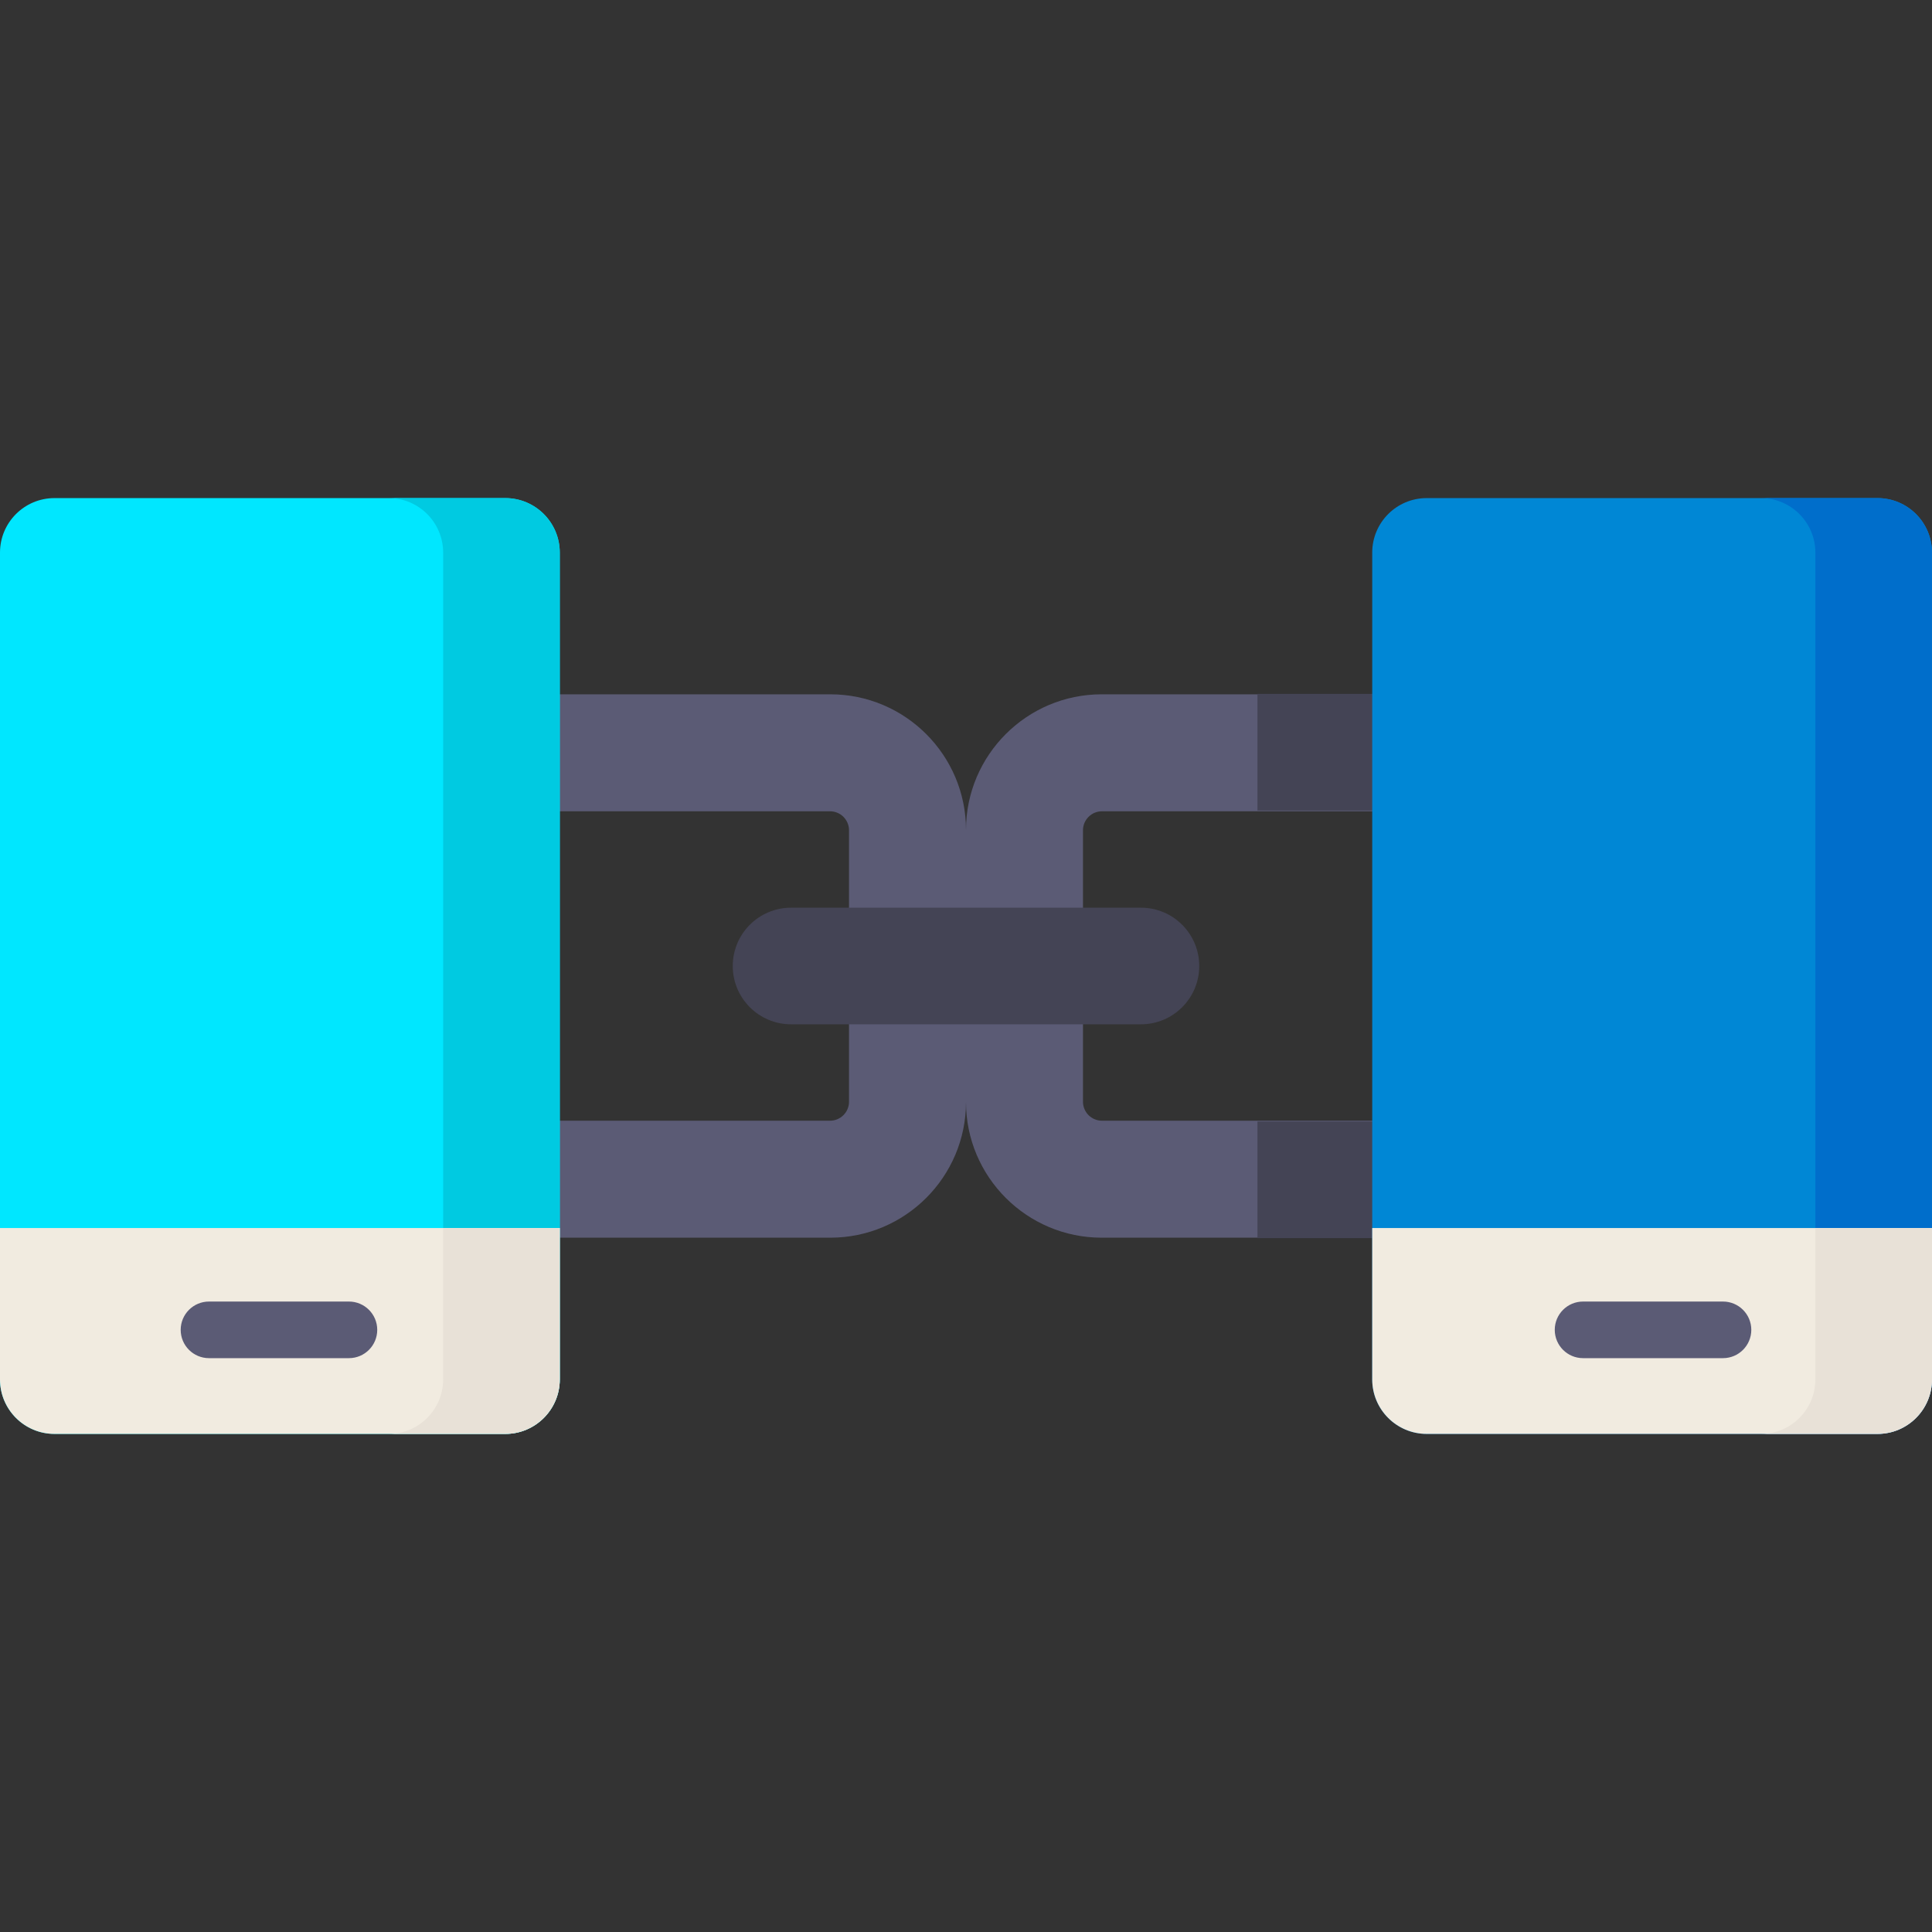 <?xml version="1.0" encoding="iso-8859-1"?>
<!-- Generator: Adobe Illustrator 19.0.0, SVG Export Plug-In . SVG Version: 6.00 Build 0)  -->
<svg version="1.1" id="Capa_1" xmlns="http://www.w3.org/2000/svg" xmlns:xlink="http://www.w3.org/1999/xlink" x="0px" y="0px"
	 viewBox="0 0 512.001 512.001" style="enable-background:new 0 0 512.001 512.001;" xml:space="preserve">
<rect x="0" y="0" width="512.001" height="512.001" fill="#333333" stroke="none"/>
<path style="fill:#5B5B75;" d="M378.704,184h-86.761C272.125,184,256,200.125,256,219.944C256,200.125,239.875,184,220.056,184
	h-86.761C113.477,184,97,200.012,97,219.831v72.338C97,311.988,113.477,328,133.296,328h86.761C239.875,328,256,311.875,256,292.056
	C256,311.875,272.125,328,291.944,328h86.761C398.523,328,415,311.988,415,292.169v-72.338C415,200.012,398.523,184,378.704,184z
	 M225,291.962c0,2.783-2.256,5.038-5.038,5.038h-86.924c-2.782,0-5.038-2.256-5.038-5.038v-71.923c0-2.783,2.256-5.038,5.038-5.038
	h86.924c2.782,0,5.038,2.256,5.038,5.038V291.962z M384,291.962c0,2.783-2.256,5.038-5.038,5.038h-86.924
	c-2.783,0-5.038-2.256-5.038-5.038v-71.923c0-2.783,2.256-5.038,5.038-5.038h86.924c2.783,0,5.038,2.256,5.038,5.038V291.962z"/>
<g>
	<rect x="333.24" y="297.21" style="fill:#444455;" width="30.905" height="30.905"/>
	<rect x="333.24" y="183.89" style="fill:#444455;" width="30.905" height="30.905"/>
</g>
<path style="fill:#00E7FF;" d="M133.901,380H14.445C6.467,380,0,373.533,0,365.555v-219.11C0,138.467,6.467,132,14.445,132h119.457
	c7.978,0,14.445,6.467,14.445,14.445v219.111C148.346,373.533,141.879,380,133.901,380z"/>
<path style="fill:#00CAE1;" d="M133.924,132h-30.905c7.965,0,14.423,6.477,14.423,14.467v219.067c0,7.99-6.457,14.467-14.423,14.467
	h30.905c7.965,0,14.423-6.477,14.423-14.467V146.467C148.346,138.477,141.889,132,133.924,132z"/>
<path style="fill:#F1EBE0;" d="M133.901,380H14.445C6.467,380,0,373.533,0,365.555V325.44h148.346v40.115
	C148.346,373.533,141.879,380,133.901,380z"/>
<path style="fill:#E8E1D7;" d="M117.441,325.44v40.093c0,7.99-6.457,14.467-14.423,14.467h30.905
	c7.965,0,14.423-6.477,14.423-14.467V325.44H117.441z"/>
<path style="fill:#0087D5;" d="M497.555,380H378.099c-7.978,0-14.445-6.467-14.445-14.445v-219.11
	c0-7.978,6.467-14.445,14.445-14.445h119.457c7.978,0,14.445,6.467,14.445,14.445v219.111C512,373.533,505.533,380,497.555,380z"/>
<path style="fill:#006ECB;" d="M497.577,132h-30.905c7.965,0,14.423,6.477,14.423,14.467v219.067c0,7.99-6.457,14.467-14.423,14.467
	h30.905c7.965,0,14.423-6.477,14.423-14.467V146.467C512,138.477,505.543,132,497.577,132z"/>
<path style="fill:#F1EBE0;" d="M497.555,380H378.099c-7.978,0-14.445-6.467-14.445-14.445V325.44H512v40.115
	C512,373.533,505.533,380,497.555,380z"/>
<path style="fill:#E8E1D7;" d="M481.095,325.44v40.093c0,7.99-6.457,14.467-14.423,14.467h30.905
	c7.965,0,14.423-6.477,14.423-14.467V325.44H481.095z"/>
<g>
	<path style="fill:#5B5B75;" d="M92.472,359.925H55.385c-4.142,0-7.5-3.357-7.5-7.5s3.358-7.5,7.5-7.5h37.087
		c4.142,0,7.5,3.357,7.5,7.5S96.614,359.925,92.472,359.925z"/>
	<path style="fill:#5B5B75;" d="M456.614,359.925h-37.086c-4.143,0-7.5-3.357-7.5-7.5s3.357-7.5,7.5-7.5h37.086
		c4.143,0,7.5,3.357,7.5,7.5S460.757,359.925,456.614,359.925z"/>
</g>
<path style="fill:#444455;" d="M302.358,271.453h-92.716c-8.534,0-15.453-6.918-15.453-15.453l0,0
	c0-8.534,6.918-15.453,15.453-15.453h92.716c8.534,0,15.453,6.918,15.453,15.453l0,0
	C317.811,264.534,310.892,271.453,302.358,271.453z"/>
<g>
</g>
<g>
</g>
<g>
</g>
<g>
</g>
<g>
</g>
<g>
</g>
<g>
</g>
<g>
</g>
<g>
</g>
<g>
</g>
<g>
</g>
<g>
</g>
<g>
</g>
<g>
</g>
<g>
</g>
</svg>
